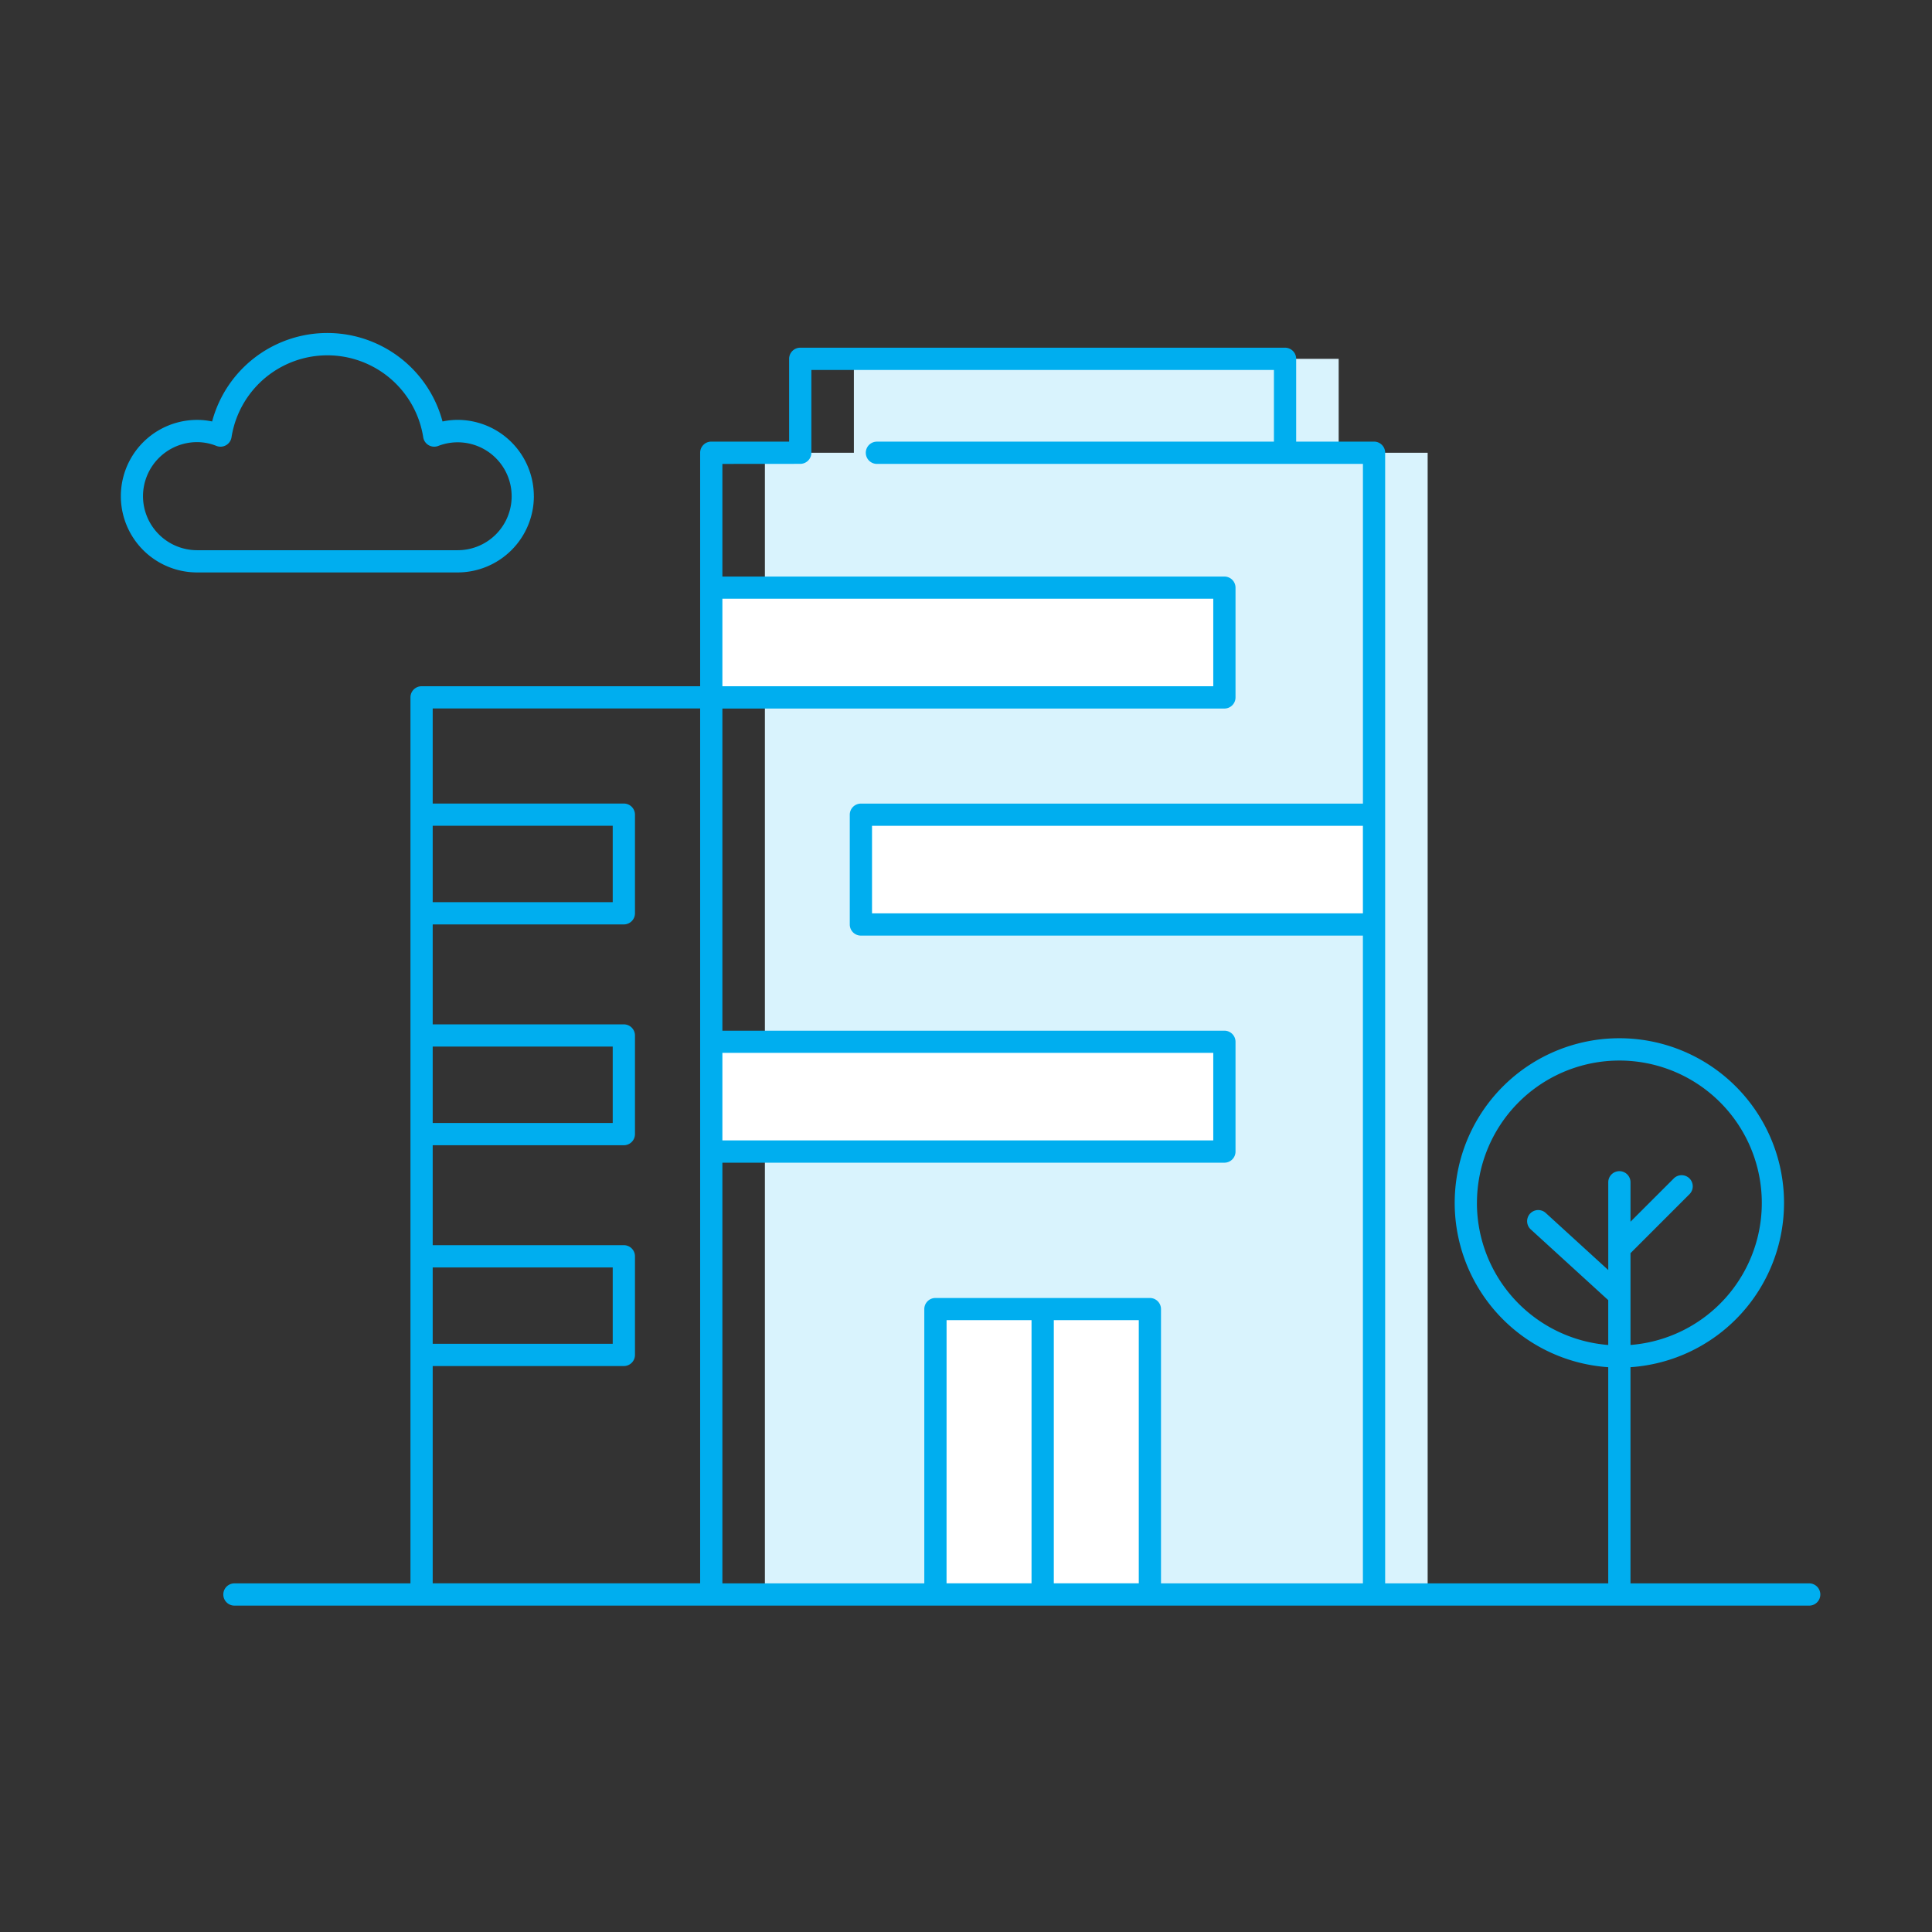<svg xmlns="http://www.w3.org/2000/svg" xmlns:xlink="http://www.w3.org/1999/xlink" width="256" height="256" viewBox="0 0 256 256">
  <rect x="0" y="0" width="256" height="256" fill="#333333" stroke="none"/>
  <defs>
    <clipPath id="clip-path">
      <rect id="Rectangle_4" data-name="Rectangle 4" width="225.202" height="168.619" fill="none"/>
    </clipPath>
  </defs>
  <g id="Group_68" data-name="Group 68" transform="translate(-128 -128)">
    <rect id="Rectangle_44" data-name="Rectangle 44" width="256" height="256" transform="translate(128 128)" fill="none"/>
    <g id="icon-bedijven" transform="translate(144 172.131)" clip-path="url(#clip-path)">
      <g id="Group_5" data-name="Group 5" transform="translate(85.353 3.414)">
        <g id="Group_4" data-name="Group 4">
          <path id="Path_16" data-name="Path 16" d="M293.162,1181.547V1030.2H281.372v-12.444H217.135V1030.2H205.344v151.287Z" transform="translate(-205.344 -1017.752)" fill="#d9f3fd"/>
        </g>
      </g>
      <g id="Group_6" data-name="Group 6" transform="translate(107.949 129.326)">
        <path id="Path_17" data-name="Path 17" d="M242.548,1183.719V1145.9H228.341v37.818Z" transform="translate(-228.341 -1145.9)" fill="#fff"/>
        <path id="Path_18" data-name="Path 18" d="M257.012,1183.719V1145.9H242.8v37.818h14.21" transform="translate(-228.593 -1145.9)" fill="#fff"/>
      </g>
      <rect id="Rectangle_1" data-name="Rectangle 1" width="67.996" height="14.545" transform="translate(78.248 33.73)" fill="#fff"/>
      <rect id="Rectangle_2" data-name="Rectangle 2" width="67.996" height="14.545" transform="translate(78.248 93.907)" fill="#fff"/>
      <rect id="Rectangle_3" data-name="Rectangle 3" width="67.996" height="14.545" transform="translate(98.071 63.819)" fill="#fff"/>
      <g id="Group_7" data-name="Group 7" transform="translate(0.012 0.001)">
        <path id="Path_19" data-name="Path 19" d="M173.212,1035.889a10.114,10.114,0,0,0-10.1-10.107,9.737,9.737,0,0,0-2,.211,15.8,15.8,0,0,0-30.53,0,9.6,9.6,0,0,0-1.988-.208,10.106,10.106,0,0,0,0,20.212h34.522a10.113,10.113,0,0,0,10.1-10.108Zm-51.789,0a7.173,7.173,0,0,1,7.173-7.159,6.937,6.937,0,0,1,2.555.5,1.474,1.474,0,0,0,2-1.137,12.858,12.858,0,0,1,25.405,0,1.469,1.469,0,0,0,.719,1.044,1.49,1.49,0,0,0,1.265.1,7.149,7.149,0,1,1,2.584,13.815H128.593A7.173,7.173,0,0,1,121.423,1035.889Z" transform="translate(-118.487 -1014.278)" fill="#00aeef"/>
        <path id="Path_20" data-name="Path 20" d="M342.445,1179.983H318.765V1151.34a21.819,21.819,0,1,0-2.948,0v28.643H286.257V1030.17a1.474,1.474,0,0,0-1.474-1.474H274.466v-10.97a1.474,1.474,0,0,0-1.474-1.474H208.754a1.474,1.474,0,0,0-1.474,1.474v10.97H196.964a1.474,1.474,0,0,0-1.474,1.474v30.941H158.578a1.474,1.474,0,0,0-1.474,1.474v117.4H133.781a1.474,1.474,0,1,0,0,2.948H342.445a1.474,1.474,0,1,0,0-2.948Zm-44.024-50.388a18.872,18.872,0,1,1,20.346,18.8v-12.164l7.792-7.792a1.474,1.474,0,1,0-2.084-2.084l-5.707,5.708v-5.224a1.474,1.474,0,1,0-2.948,0v11.627l-8.316-7.591a1.474,1.474,0,0,0-1.987,2.176l10.3,9.405v5.941a18.886,18.886,0,0,1-17.4-18.8ZM283.309,1091.2H218.264v-11.594h65.045Zm-74.555-59.557a1.474,1.474,0,0,0,1.474-1.474V1019.2h61.29v9.5H218.913a1.474,1.474,0,1,0,0,2.948h64.4v45.014H216.79a1.474,1.474,0,0,0-1.474,1.474v14.542a1.474,1.474,0,0,0,1.474,1.474h66.519v85.835H256.556v-36.343a1.474,1.474,0,0,0-1.474-1.474H226.665a1.474,1.474,0,0,0-1.474,1.474v36.343H198.437v-55.745h66.519a1.474,1.474,0,0,0,1.474-1.474v-14.542a1.474,1.474,0,0,0-1.474-1.474H198.437v-42.686h66.519a1.474,1.474,0,0,0,1.474-1.474v-14.542a1.474,1.474,0,0,0-1.474-1.474H198.437v-14.924Zm-10.317,17.872h65.045v11.594H198.437Zm0,60.177h65.045v11.594H198.437ZM160.052,1079.6h23.854v10.12H160.052Zm0,29.26h23.854v10.12H160.052Zm0,29.26h23.854v10.12H160.052Zm0,13.068H185.38a1.474,1.474,0,0,0,1.474-1.474v-13.068a1.474,1.474,0,0,0-1.474-1.474H160.052v-13.243H185.38a1.474,1.474,0,0,0,1.474-1.474v-13.068a1.474,1.474,0,0,0-1.474-1.474H160.052v-13.243H185.38a1.474,1.474,0,0,0,1.474-1.474v-13.068a1.474,1.474,0,0,0-1.474-1.474H160.052v-12.6H195.49v115.924H160.052Zm68.091-6.082H239.4v34.87H228.139Zm14.209,34.87v-34.87h11.261v34.87Z" transform="translate(-118.729 -1014.312)" fill="#00aeef"/>
      </g>
    </g>
  </g>
</svg>
